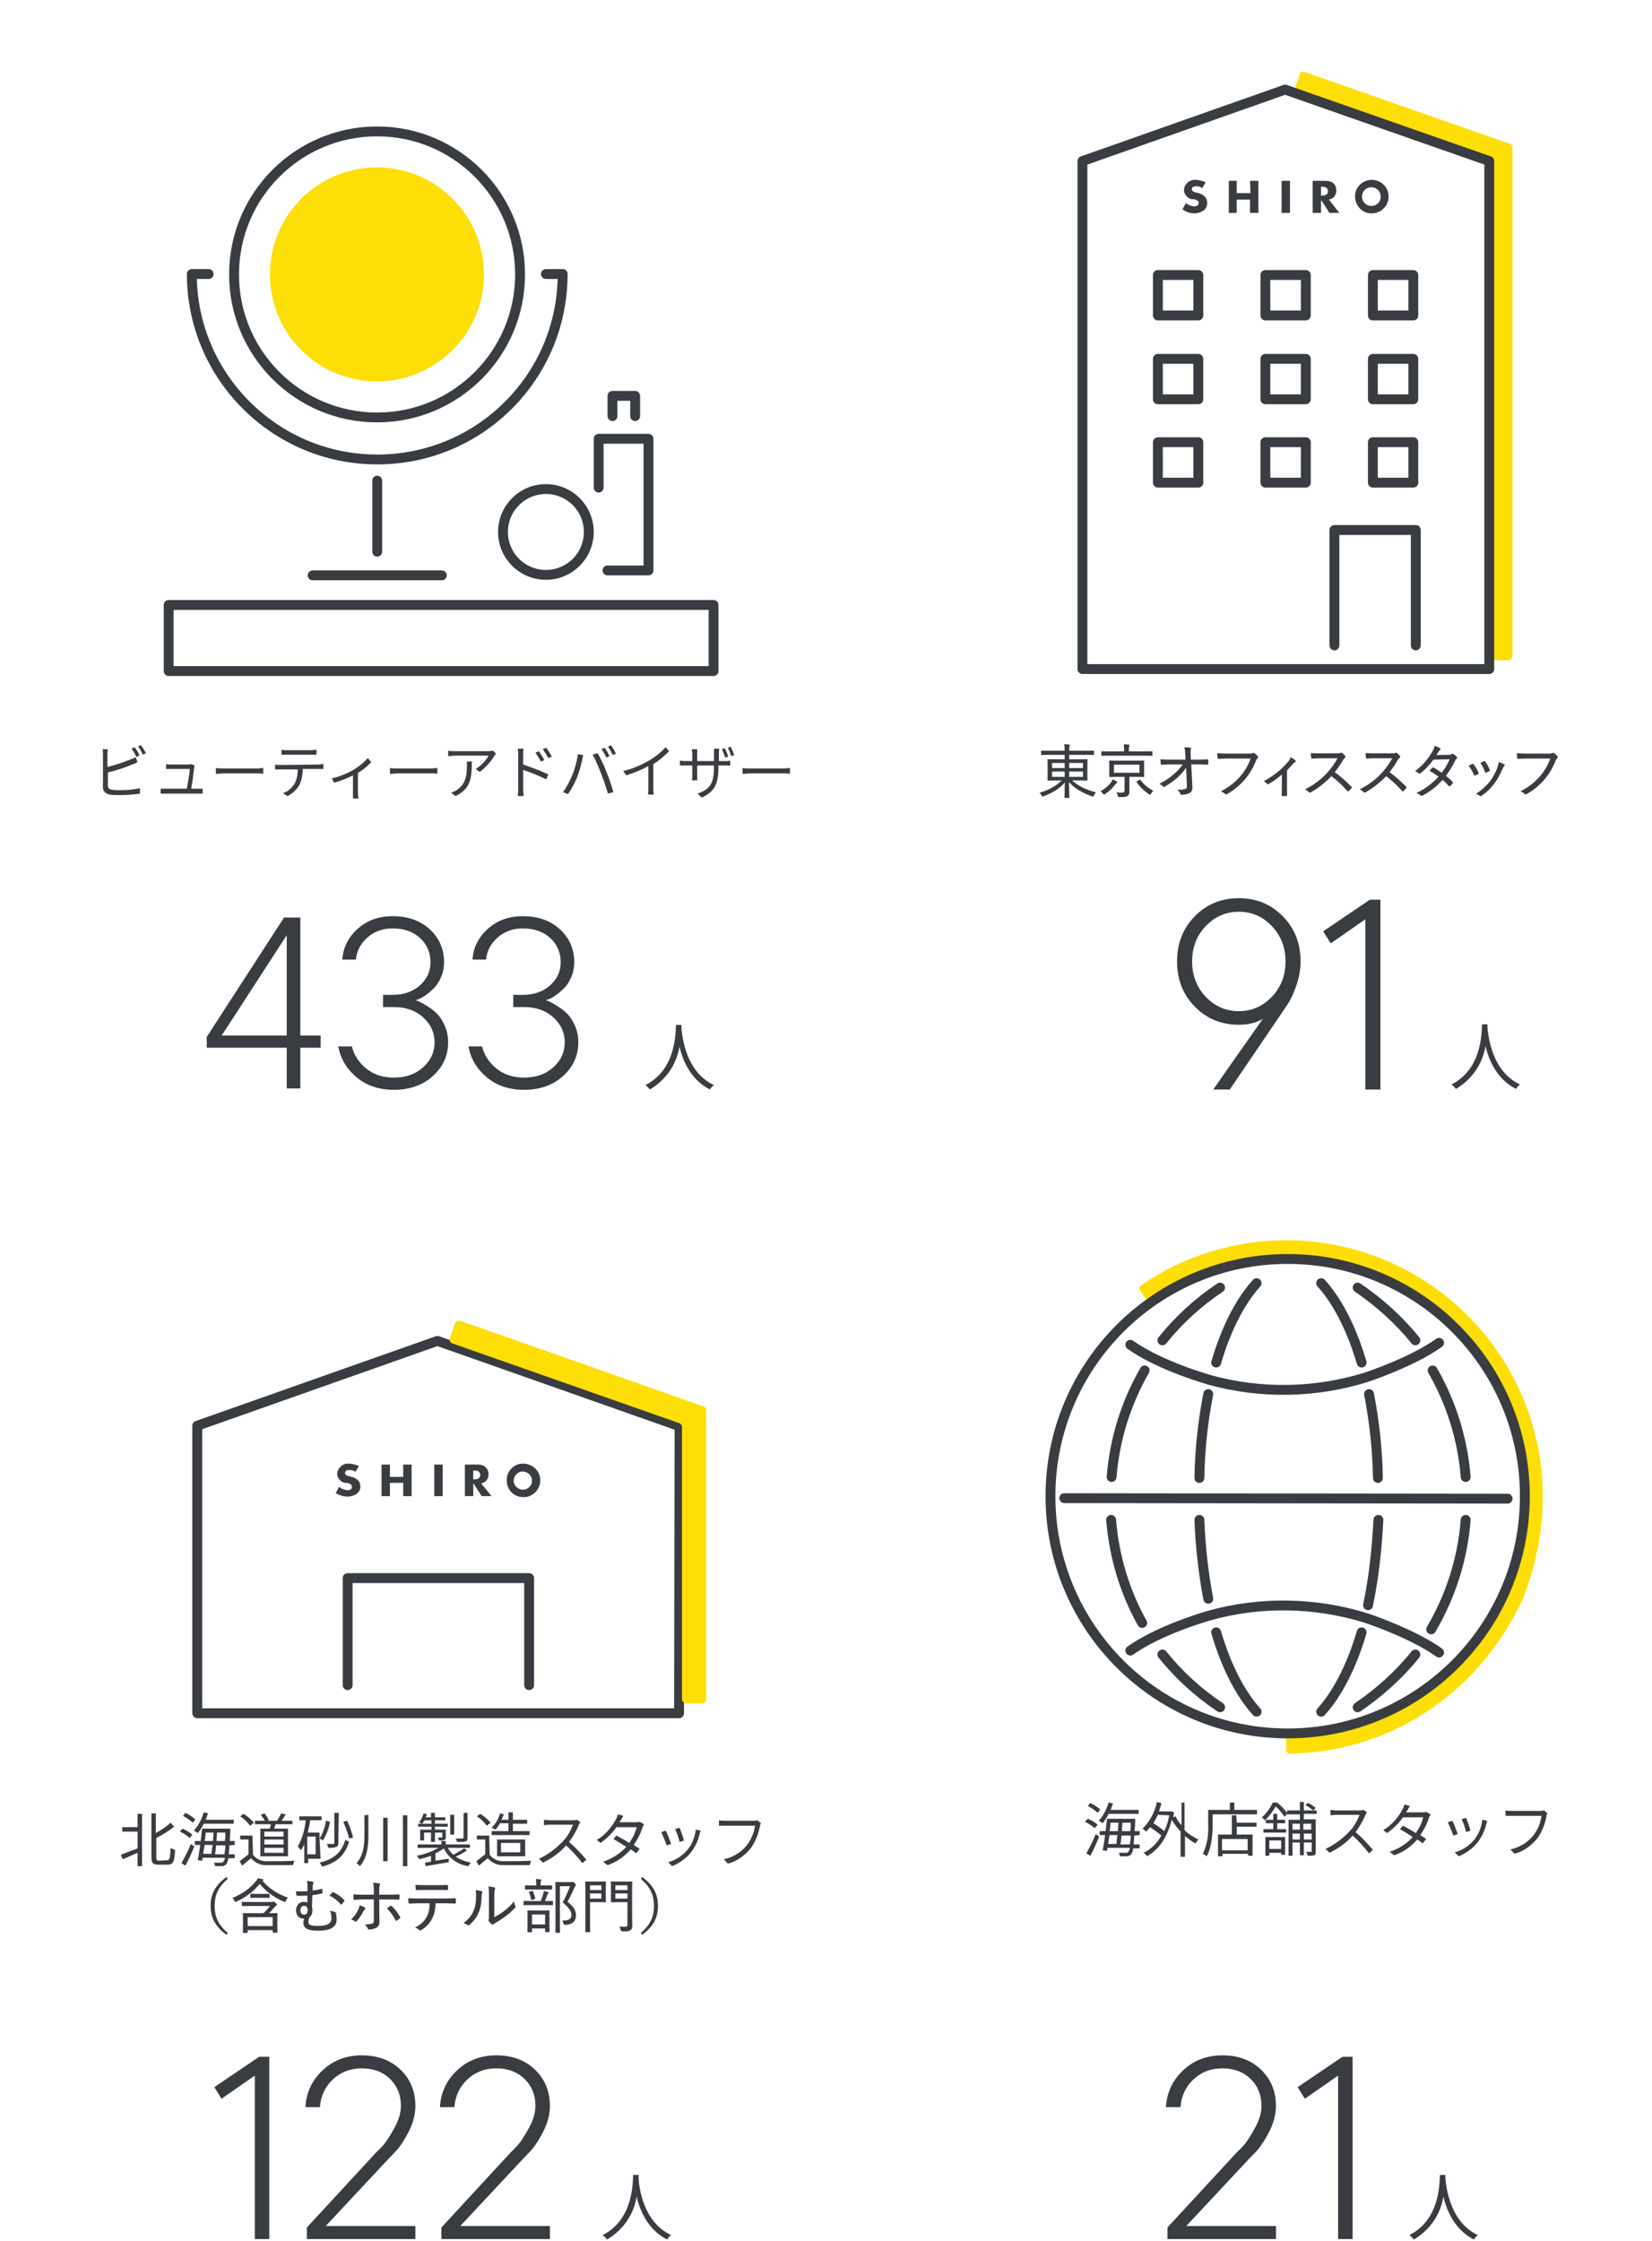 <?xml version="1.0" encoding="UTF-8"?>
<svg id="_レイヤー_1" xmlns="http://www.w3.org/2000/svg" version="1.1" viewBox="0 0 335 454.4">
  <!-- Generator: Adobe Illustrator 29.5.1, SVG Export Plug-In . SVG Version: 2.1.0 Build 141)  -->
  <defs>
    <style>
      .st0, .st1 {
        fill: none;
      }

      .st2 {
        fill: #fede07;
      }

      .st1 {
        stroke: #393c41;
        stroke-linecap: round;
        stroke-linejoin: round;
        stroke-width: 2px;
      }

      .st3 {
        fill: #393c41;
      }
    </style>
  </defs>
  <rect class="st0" y="-32.051" width="335" height="454"/>
  <g>
    <line class="st1" x1="76.5" y1="97.464" x2="76.5" y2="111.864"/>
    <rect class="st1" x="34.2" y="122.664" width="110.5" height="13.4"/>
    <circle class="st1" cx="76.463" cy="55.644" r="29"/>
    <circle class="st2" cx="76.435" cy="55.638" r="21.7"/>
    <path class="st1" d="M42.3,55.564h-3.4c0,20.7,16.8,37.6,37.6,37.6s37.6-16.8,37.6-37.6h-3.4"/>
    <line class="st1" x1="89.6" y1="116.664" x2="63.4" y2="116.664"/>
    <path class="st1" d="M121.4,98.864v-9.9h10.1v26.7h-8.3"/>
    <path class="st1" d="M124.2,84.364v-4.1h4.6v4.1"/>
    <circle class="st1" cx="110.7" cy="107.864" r="8.7"/>
    <g>
      <path class="st3" d="M137.082,207.816c-.1,2-.1,9.1-6.2,12.2.3.2.6.5.9.9,3.2-1.9,5.4-5,6-8.7.7,3,2.4,6.8,6.2,8.7.2-.4.5-.7.8-.9-5.6-2.6-6.4-9.5-6.6-11.5v-.7h-1.1,0Z"/>
      <path class="st3" d="M28.282,153.116c-.3-.6-.6-1.1-1-1.6l-.6.3c.4.5.7,1.1,1,1.7l.6-.4ZM21.882,156.616c1.7-.4,3.3-.9,4.9-1.6.4-.1.8-.3,1.1-.5l-.4-1c-.3.2-.7.4-1.1.5-1.5.6-3,1.1-4.6,1.5v-2.6c0-.3,0-.6.1-1h-1.1c.1.3.1.6.1,1v6.6c0,1,.5,1.4,1.4,1.6.6.1,1.3.1,1.9.1,1.4,0,2.8-.1,4.2-.3v-1.1c-1.3.3-2.7.4-4.1.4-.5,0-1.1,0-1.6-.1-.6-.1-.8-.3-.8-.9v-2.6h0ZM27.982,151.316c.4.5.7,1.1,1,1.7l.6-.3c-.3-.6-.6-1.1-1-1.6l-.6.2h0ZM38.782,159.916c.2-1.1.5-3.5.6-4.3,0-.1,0-.3.1-.4l-.7-.3c-.2.1-.4.1-.6.1h-3.6c-.3,0-.6,0-.9-.1v1h4.8c0,.7-.4,3-.6,4h-5.3v1h8.5v-1h-.9s-1.4,0-1.4,0ZM43.782,156.916c.4,0,1-.1,1.7-.1h6.6c.5,0,1,0,1.3.1v-1.2c-.3,0-.7.1-1.3.1h-6.6c-.7,0-1.3,0-1.7-.1v1.2ZM63.082,153.016h1.1v-1c-.4,0-.7.1-1.1.1h-4.9c-.4,0-.7,0-1.1-.1v1h6ZM56.782,155.116c-.3,0-.7,0-1-.1v1h4.6c0,1-.2,2.1-.7,3-.6.8-1.3,1.5-2.3,1.8l.9.6c1-.5,1.8-1.2,2.4-2.2.5-1,.7-2.1.7-3.3h4.2v-1c-.3,0-.6.1-.9.1l-7.9.1h0ZM74.582,153.716c-.9,1-1.9,1.8-3.1,2.5-1.3.7-2.7,1.3-4.2,1.6l.5.9c1.3-.4,2.6-.9,3.8-1.5v4.7h1.1c0-.3-.1-.7-.1-1v-4.2c1-.6,1.9-1.3,2.7-2.2,0,0-.7-.8-.7-.8ZM79.082,156.916c.4,0,1-.1,1.7-.1h6.6c.5,0,1,0,1.3.1v-1.2c-.3,0-.7.1-1.3.1h-6.6c-.7,0-1.3,0-1.7-.1v1.2ZM94.682,154.416v.9c0,2-.3,3.7-2.1,4.9-.3.2-.7.4-1.1.5l.9.7c3.1-1.5,3.3-3.7,3.3-7h-1ZM99.982,152.216c-.3,0-.6.1-.8.1h-6.9c-.5,0-.9,0-1.4-.1v1.1c.5,0,.9-.1,1.4-.1h6.8c-.6,1.1-1.5,2-2.6,2.7l.8.6c1.2-.9,2.2-2,3-3.3.1-.1.2-.3.3-.4,0,0-.6-.6-.6-.6ZM111.882,153.416c-.3-.6-.7-1.2-1.1-1.8l-.7.3c.4.6.8,1.2,1.1,1.8l.7-.3ZM110.382,154.116c-.3-.6-.7-1.2-1.1-1.8l-.7.3c.4.6.8,1.2,1.1,1.8l.7-.3ZM106.082,153.016c0-.4,0-.9.1-1.2h-1.2c.1.4.1.8.1,1.2v7c0,.5,0,.9-.1,1.4h1.2c0-.5-.1-.9-.1-1.4v-3.9c1.6.5,3.2,1.2,4.7,1.9l.4-1c-1.7-.8-3.4-1.4-5.1-2v-2ZM122.582,151.616l-.6.3c.4.5.7,1.1,1,1.7l.6-.3c-.3-.7-.6-1.2-1-1.7ZM123.882,151.116l-.6.3c.4.5.7,1.1,1,1.7l.6-.3c-.3-.7-.6-1.2-1-1.7ZM115.982,157.316c-.5,1.2-1.1,2.3-1.8,3.3l1,.4c.7-1,1.3-2.1,1.8-3.3s.8-2.5,1.1-3.7c0-.3.1-.6.2-.9l-1.1-.2c-.2,1.5-.6,3-1.2,4.4ZM121.882,156.816c.5,1.3,1,2.7,1.4,4.1l1.1-.3c-.3-1.1-.9-2.9-1.4-4.1-.5-1.3-1.1-2.6-1.8-3.8l-1,.3c.7,1.3,1.2,2.5,1.7,3.8h0ZM134.982,151.516c-.9,1-2,1.9-3.2,2.6-1.7,1-3.5,1.8-5.4,2.2l.6.9c1.6-.5,3.1-1.1,4.5-1.9v4.5c0,.4,0,.9-.1,1.3h1.2c-.1-.4-.1-.9-.1-1.3v-4.9c1.2-.7,2.2-1.6,3.2-2.6l-.7-.8h0ZM147.682,153.416c-.2-.6-.4-1.1-.7-1.7l-.6.2c.3.6.5,1.1.7,1.7l.6-.2ZM145.782,154.316v-1.5c0-.3,0-.7.1-1h-1.1v2.5h-3.4v-2.4h-1.1c0,.3.1.6.1.9v1.5h-1.3c-.4,0-.8,0-1.2-.1v1h2.5v1.9c0,.5,0,1-.1,1.1h1.1v-3h3.4v.5c0,3.4-1.1,4.4-3.3,5.2l.8.8c2.7-1.2,3.4-2.9,3.4-6.1v-.4h2.4v-1c-.4.1-.7.1-1.1.1h-1.2,0ZM147.582,151.616c.3.5.5,1.1.7,1.7l.6-.2c-.2-.6-.4-1.1-.7-1.7l-.6.2ZM150.582,156.916c.4,0,1-.1,1.7-.1h6.6c.5,0,1,0,1.3.1v-1.2c-.3,0-.7.1-1.3.1h-6.6c-.7,0-1.3,0-1.7-.1v1.2Z"/>
    </g>
  </g>
  <g>
    <rect class="st1" x="234.8" y="55.764" width="8.2" height="8.2"/>
    <rect class="st1" x="256.6" y="55.764" width="8.2" height="8.2"/>
    <rect class="st1" x="278.4" y="55.764" width="8.2" height="8.2"/>
    <g>
      <path class="st3" d="M253.584,39.164h-2.8v-2.5h-1.6v6.5h1.6v-2.7h2.7v2.7h1.7v-6.5h-1.7l.1,2.5Z"/>
      <path class="st3" d="M269.484,40.464c.9-.1,1.5-.9,1.5-1.8,0-1.3-.8-2-2.2-2h-2.6v6.5h1.7v-2.5h.1l1.6,2.5h2l-2.1-2.7ZM267.884,37.864h.2c.5,0,1.2.1,1.2.9,0,.2,0,.9-1.2.9h-.2v-1.8Z"/>
      <path class="st3" d="M278.084,36.464c-1.9.1-3.4,1.6-3.3,3.5s1.6,3.4,3.5,3.3,3.3-1.6,3.3-3.4c0-1.9-1.5-3.4-3.5-3.4M278.084,41.764c-1,0-1.9-.8-1.9-1.9,0-1,.8-1.9,1.9-1.9,1,0,1.9.8,1.9,1.9h0c0,1.1-.8,1.9-1.9,1.9h0"/>
      <rect class="st3" x="259.884" y="36.664" width="1.7" height="6.5"/>
      <path class="st3" d="M241.584,40.364c-.8-.2-1.4-.9-1.5-1.7,0-1.2,1-2.2,2.2-2.2h.1c.7,0,1.5.2,2.1.5l-.7,1.2c-.3-.3-.8-.4-1.2-.4s-.9.1-.9.6.6.6.9.7l.5.1c1.3.4,1.6,1.1,1.7,1.8.1.7-.2,1.3-.7,1.7-.6.4-1.2.6-1.9.6-.8,0-1.7-.3-2.4-.8l.7-1.3c.4.4,1,.6,1.6.7.5,0,1-.2,1-.7,0-.6-.7-.7-1.1-.8-.2.1-.3,0-.4,0"/>
    </g>
    <path class="st2" d="M305.9,133.864h-2.7c-.4,0-.7-.3-.7-.7h0V32.764c0-.3-.2-.6-.5-.6l-38.9-13.7c-.4-.1-.5-.5-.4-.9h0l.9-2.6c.1-.4.5-.5.9-.4l41.7,14.6c.3.1.5.4.5.6v103.3c-.1.5-.4.8-.8.8Z"/>
    <path class="st1" d="M302,135.664h-82.5V32.664l41.1-14.5,41.4,14.5v103Z"/>
    <rect class="st1" x="234.8" y="72.764" width="8.2" height="8.2"/>
    <rect class="st1" x="256.6" y="72.764" width="8.2" height="8.2"/>
    <rect class="st1" x="278.4" y="72.764" width="8.2" height="8.2"/>
    <rect class="st1" x="234.8" y="89.664" width="8.2" height="8.2"/>
    <rect class="st1" x="256.6" y="89.664" width="8.2" height="8.2"/>
    <rect class="st1" x="278.4" y="89.664" width="8.2" height="8.2"/>
    <path class="st1" d="M270.6,130.864v-23.4h16.5v23.4"/>
    <path class="st3" d="M300.537,207.697c-.1,2-.1,9.1-6.2,12.2.3.2.6.5.9.9,3.2-1.9,5.4-5,6-8.7.7,3,2.4,6.8,6.2,8.7.2-.4.5-.7.8-.9-5.6-2.6-6.4-9.5-6.6-11.5v-.7h-1.1,0Z"/>
  </g>
  <path class="st1" d="M137.7,347.385H40v-58.3l48.7-17.2,49.1,17.3-.1,58.2h0Z"/>
  <path class="st1" d="M70.5,341.685v-21.7h36.8v21.7"/>
  <g>
    <path class="st3" d="M81.768,299.462h-2.7v-2.5h-1.7v6.4h1.7v-2.7h2.7v2.7h1.7v-6.4h-1.7v2.5Z"/>
    <path class="st3" d="M97.568,300.762c.9-.1,1.5-.9,1.5-1.8,0-1.2-.8-2-2.2-2h-2.6v6.4h1.7v-2.5h.1l1.6,2.5h2l-2.1-2.6ZM95.968,298.162h.2c.5,0,1.2.1,1.2.9,0,.2,0,.9-1.2.9h-.2v-1.8Z"/>
    <path class="st3" d="M106.068,296.762c-1.9,0-3.4,1.6-3.3,3.5,0,1.9,1.6,3.4,3.5,3.3,1.8,0,3.3-1.6,3.3-3.4,0-1.9-1.6-3.4-3.5-3.4h0M106.068,302.062c-1,0-1.9-.8-1.9-1.8s.8-1.9,1.8-1.9,1.9.8,1.9,1.8h0c.1,1-.8,1.9-1.8,1.9h0"/>
    <rect class="st3" x="88.068" y="296.962" width="1.7" height="6.4"/>
    <path class="st3" d="M69.868,300.662c-.8-.2-1.4-.9-1.5-1.7,0-1.2,1-2.2,2.2-2.2h.1c.7,0,1.4.2,2.1.5l-.7,1.2c-.3-.3-.7-.4-1.2-.4-.4,0-.9.1-.9.6s.6.6.9.7l.5.1c1.3.4,1.6,1.1,1.7,1.7.1.7-.2,1.3-.7,1.7-.6.4-1.2.6-1.9.6-.8,0-1.7-.3-2.4-.7l.7-1.3c.4.4,1,.6,1.6.7.5,0,1-.1,1-.7s-.7-.7-1.1-.8h-.4"/>
  </g>
  <path class="st3" d="M27.9,370.485h-3.1v.9h3.1v3.4c-1.3.5-2.6,1-3.4,1.3l.4.9c.9-.4,1.9-.8,3-1.3v2.7h.9v-10.6h-.9v2.7ZM32.3,377.285c-.5,0-.6-.1-.6-.7v-3.9c1.3-.7,2.5-1.4,3.6-2.3l-.7-.8c-.9.8-1.9,1.5-3,2.1v-4h-.9v8.8c0,1.3.3,1.6,1.4,1.6h1.9c1.2,0,1.4-.8,1.5-3-.3-.1-.6-.2-.9-.4-.1,2-.2,2.5-.7,2.5l-1.6.1h0ZM47.4,369.785v-.8h-5.7c.2-.4.3-.9.5-1.3l-.9-.2c-.4,1.4-1,2.6-2,3.7.3.1.5.3.8.5.5-.6.9-1.2,1.2-1.9h6.1ZM39.6,368.885c-.6-.5-1.3-1-2-1.3l-.5.6c.7.4,1.4.8,2,1.4l.5-.7ZM39,371.985c-.6-.5-1.3-.9-2-1.2l-.5.6c.7.3,1.4.8,2,1.3l.5-.7h0ZM37.6,378.285c.6-1.1,1.3-2.6,1.8-3.9l-.7-.5c-.5,1.3-1.2,2.6-1.9,3.9,0,0,.8.5.8.5ZM43.6,375.985c.1-.5.2-1.2.2-1.8h1.9c0,.7-.1,1.3-.2,1.8h-1.9ZM43.1,374.085c-.1.7-.2,1.3-.2,1.8h-1.7c.1-.6.2-1.2.3-1.8h1.6ZM43.3,371.585c0,.5-.1,1.1-.1,1.7h-1.7c.1-.6.2-1.1.2-1.7h1.6ZM43.9,373.285c0-.6.1-1.2.1-1.7h1.7c0,.6,0,1.2-.1,1.7h-1.7ZM47.6,374.085v-.8h-1c0-.6.1-1.3.1-2.1v-.4h-5.7c-.1.7-.2,1.6-.3,2.5h-1.2v.8h1.1c-.2,1.2-.3,2.3-.5,3.1l.9.1.1-.6h4.5c0,.3-.1.5-.3.8-.1.1-.2.2-.5.2h-1.4c.1.2.2.5.2.7h1.5c.3,0,.6-.2.8-.4.2-.4.4-.8.4-1.2h1.3v-.8h-1.2c0-.5.1-1.1.1-1.8l1.1-.1h0ZM57.5,372.385h-3.9v-1h3.9v1ZM57.5,373.985h-3.9v-1h3.9v1ZM57.5,375.685h-3.9v-1h3.9v1ZM52.8,370.685v5.7h5.6v-5.6h-2.8c.1-.3.2-.6.3-.9h3.4v-.7h-2.2c.3-.4.6-.9.8-1.3l-.9-.2c-.2.5-.5,1-.8,1.5h-2l.3-.1c-.2-.5-.5-1-.9-1.4l-.7.3c.3.4.6.8.8,1.2h-2v.7h3.2c0,.3-.1.6-.2.9h-1.9s0-.1,0-.1ZM51.5,369.585c-.6-.7-1.3-1.3-2.1-1.8l-.7.5c.8.5,1.5,1.2,2,1.9l.8-.6ZM51.2,372.185h-2.5v.8h1.7v3c-.6.5-1.2.9-1.8,1.4l.5.9c.6-.5,1.2-1,1.8-1.5.9,1,2.1,1.5,3.4,1.4h5.1c.1-.3.2-.6.3-.9-1.4.1-4.1.1-5.4.1-1.2.1-2.3-.4-3-1.3l-.1-3.9ZM71.6,372.585c-.3-1.2-.7-2.3-1.2-3.4l-.8.2c.5,1.1.9,2.2,1.2,3.4l.8-.2ZM68.7,367.585h-.9v6.1c0,.133-.067.2-.2.2h-1.3c.1.3.2.5.3.8.5,0,1.1,0,1.6-.2.3-.1.4-.4.4-.8l.1-6.1ZM64,375.985h-1.7v-3.6h1.7v3.6ZM64.8,372.785c.3.1.5.3.7.4.7-1.2,1.2-2.4,1.4-3.8l-.8-.2c-.2,1.3-.6,2.5-1.3,3.6v-1.2h-2.4c.2-.8.4-1.6.5-2.5h2.3v-.8h-4.5v.8h1.3c-.2,1.9-.7,3.7-1.6,5.3.2.2.4.5.6.8.3-.4.5-.8.7-1.2v3.8h.8v-.9h2.5l-.2-4.1h0ZM70,373.085c-.7,2.5-2.3,3.9-5.2,4.6.2.2.4.5.5.8,3.1-.8,4.7-2.4,5.5-5.1l-.8-.3ZM73.9,368.085v4c0,2.1-.2,4.1-1.6,5.7.3.2.5.4.7.6,1.5-1.8,1.7-4.1,1.7-6.3v-4.1l-.8.1h0ZM77.7,368.585v8.8h.9v-8.8h-.9ZM81.7,368.085v10.3h.9v-10.3h-.9ZM94.8,367.585h-.8v5c0,.1-.1.2-.2.2h-1.4c.1.2.2.5.3.7.6,0,1.2,0,1.7-.1.3-.1.4-.3.4-.8v-5h0ZM92.1,367.985h-.8v4h.8v-4ZM87.3,370.985h-2.1v2.2h.8v-1.6h1.4v1.9h.8v-1.9h1.5v.9c0,.067-.033.1-.1.1h-.8c.1.2.2.4.2.6.4,0,.8,0,1.1-.1.3-.1.3-.3.3-.6v-1.5h-2.2v-.6h2.6v-.6h-2.6v-.7h2.1v-.6h-2.1v-.9h-.8v.9h-1.1c.1-.2.2-.4.3-.6l-.7-.2c-.2.7-.5,1.3-.9,1.8.2.1.4.2.6.3.2-.2.3-.5.5-.7h1.4v.7h-2.7v.6h2.7v.6h-.2ZM94.1,374.785c-.7.5-1.4.9-2.2,1.3-.4-.4-.8-.9-1.1-1.4h4.5v-.7h-4.9v-.7h-.9v.7h-4.8v.7h4.2c-1.4.8-2.8,1.3-4.4,1.6.2.2.4.4.5.7.8-.2,1.6-.4,2.4-.7v1.2c-.5.1-.9.1-1.2.2l.1.7,4.7-.8v-.7c-.9.1-1.9.3-2.7.4v-1.5c.6-.3,1.2-.6,1.7-1,1,2,2.8,3.3,5,3.6.1-.3.3-.5.5-.7-1.1-.2-2.1-.6-3.1-1.2.8-.4,1.6-.8,2.3-1.3l-.6-.4h0ZM103.1,369.785v1.5h-3.4v.8h7.7v-.8h-3.4v-1.5h2.9v-.8h-2.9v-1.5h-.9v1.5h-1.4c.2-.4.3-.8.5-1.1l-.8-.2c-.3,1.1-.9,2.1-1.7,2.9.3.1.5.3.8.4.3-.4.6-.8.9-1.3h1.7s0,.1,0,.1ZM101.6,373.685h3.9v1.9h-3.9v-1.9ZM106.5,376.385v-3.4h-5.7v3.4h5.7ZM99.5,369.585c-.6-.7-1.3-1.3-2.1-1.8l-.7.5c.8.5,1.5,1.2,2,1.9,0,0,.8-.6.8-.6ZM99.2,372.185h-2.5v.8h1.7v3c-.6.5-1.2.9-1.8,1.4l.5.9c.6-.5,1.2-1,1.8-1.5.9,1,2.1,1.5,3.4,1.4h5.1c.1-.3.2-.6.3-.9-1.4.1-4.1.1-5.4.1-1.2.1-2.3-.4-3-1.3l-.1-3.9h0ZM117,368.985c-.3.1-.6.1-.9.1h-4.6c-.4,0-1-.1-1.2-.1v1.1c.1,0,.8-.1,1.2-.1h4.7c-.5,1.2-1.1,2.4-2,3.3-1.4,1.5-3.1,2.8-4.9,3.6l.8.8c1.8-.9,3.4-2,4.7-3.5,1.2,1.1,2.3,2.3,3.3,3.6l.8-.7c-1.1-1.3-2.2-2.5-3.5-3.6.8-1.1,1.5-2.3,2-3.5.1-.2.2-.4.3-.5l-.7-.5h0ZM129.7,369.385c-.3.1-.5.1-.8.1h-3.3c.1-.2.2-.3.3-.4.1-.2.3-.6.5-.9l-1.1-.3c-.1.3-.2.7-.4,1-.9,1.7-2.2,3.2-3.9,4.2l.8.6c1.2-.9,2.3-1.9,3.2-3.2h4.1c-.3,1.2-.8,2.2-1.5,3.2-.9-.6-1.9-1.1-2.6-1.5l-.6.7c.7.4,1.7,1,2.6,1.6-1.3,1.4-2.9,2.4-4.7,3l.9.7c1.8-.6,3.4-1.7,4.7-3.2.5.3.9.6,1.1.8l.7-.9c-.3-.2-.7-.5-1.2-.8.8-1.1,1.4-2.3,1.8-3.6l.3-.6-.9-.5h0ZM137.8,370.585l-.9.3c.4.8.7,1.7.9,2.6l.9-.3c-.1-.5-.7-2.1-.9-2.6ZM141.1,370.985c-.2,1.5-.7,2.9-1.7,4.1s-2.4,2.1-3.9,2.5l.8.8c1.5-.6,2.9-1.6,3.9-2.9.8-1.1,1.4-2.3,1.7-3.7,0-.2.1-.3.2-.6l-1-.2h0ZM135,371.185l-.9.3c.4.9.8,1.8,1.1,2.7l.9-.3c-.2-.6-.8-2.2-1.1-2.7ZM153.6,369.085c-.2,0-.4.1-.6.1h-6c-.4,0-.9,0-1.2-.1v1.1h7.3c-.2,1.4-.7,2.7-1.6,3.9-1.2,1.5-2.8,2.5-4.7,2.9l.8.9c1.9-.5,3.5-1.7,4.7-3.2.9-1.3,1.5-2.8,1.8-4.4,0-.2.1-.4.2-.6l-.7-.6h0Z"/>
  <path class="st2" d="M142.4,345.385h-3.3c-.4,0-.8-.4-.8-.8h0v-55.2c0-.3-.2-.7-.5-.8l-46.1-16.2c-.4-.1-.6-.6-.5-1h0l1.1-3.1c.1-.4.6-.6,1-.5h0l49.4,17.4c.3.1.5.4.5.8v58.7c0,.3-.3.7-.8.7h0Z"/>
  <path class="st3" d="M230.9,367.785v-.8h-5.7c.2-.4.3-.9.5-1.3l-.9-.2c-.4,1.4-1,2.6-2,3.7.3.1.5.3.8.5.5-.6.9-1.2,1.2-1.9h6.1,0ZM223.1,366.885c-.6-.5-1.3-1-2-1.3l-.5.6c.7.4,1.4.8,2,1.4l.5-.7ZM222.6,369.985c-.6-.5-1.3-.9-2-1.2l-.6.6c.7.3,1.4.8,2,1.3l.6-.7h0ZM221.1,376.285c.6-1.1,1.3-2.6,1.8-3.9l-.7-.5c-.5,1.3-1.2,2.6-1.9,3.9l.8.5h0ZM227.2,373.985c.1-.5.2-1.2.2-1.8h1.9c0,.7-.1,1.3-.2,1.8h-1.9ZM226.6,372.085c-.1.7-.2,1.3-.2,1.8h-1.7c.1-.6.2-1.2.3-1.8h1.6,0ZM226.8,369.585c0,.5-.1,1.1-.1,1.7h-1.7c.1-.6.2-1.1.2-1.7h1.6ZM227.5,371.285c0-.6.1-1.2.1-1.7h1.7c0,.6,0,1.2-.1,1.7h-1.7ZM231.1,372.085v-.8h-1c0-.6.1-1.3.1-2.1v-.4h-5.7c-.1.7-.2,1.6-.3,2.5h-1.2v.8h1.1c-.2,1.2-.3,2.3-.5,3.1l.9.1.1-.6h4.5c0,.3-.1.5-.3.8-.1.1-.2.2-.5.2h-1.4c.1.2.2.5.2.7h1.5c.3,0,.6-.2.8-.4.2-.4.4-.8.4-1.2h1.3v-.8h-1.2c0-.5.1-1.1.1-1.8l1.1-.1h0ZM237.1,368.085c-.2,1.1-.5,2.2-1,3.2-.7-.6-1.4-1.1-2.2-1.6.3-.5.6-1.1.9-1.7l2.3.1ZM240.5,365.485h-.9v4.6c-.5-.5-.9-1.1-1.2-1.8l-.5.2c.1-.3.1-.7.2-1l-.6-.2h-2.5c.2-.5.4-1.1.5-1.7l-.9-.2c-.4,2-1.4,3.9-2.9,5.4.3.2.5.4.7.6.3-.3.6-.6.8-.9.8.5,1.6,1.1,2.3,1.7-.8,1.5-2,2.7-3.6,3.5.3.2.5.4.7.7,2.3-1.3,4.1-3.7,5-7.4.5.8,1.1,1.6,1.8,2.4v5.1h.9v-4.2c.7.6,1.4,1.1,2.1,1.5.2-.3.4-.5.6-.8-1-.5-2-1.1-2.8-1.9v-5.6h.3,0ZM253,375.185h-5.2v-2.3h5.2v2.3ZM250.7,368.085h-.9v3.9h-2.8v4.4h.9v-.5h5.2v.4h.9v-4.3h-3.2v-1.6h4v-.8h-4l-.1-1.5h0ZM250.3,366.985v-1.5h-.9v1.5h-4.4v3.1c.1,2-.2,4-1.1,5.8.3.1.5.3.8.5,1-1.8,1.2-4.5,1.2-6.3v-2.2h9v-.9h-4.6ZM266.8,366.585c-.5-.4-1-.8-1.6-1l-.5.4c.6.3,1.1.7,1.6,1.1l.5-.5ZM259.8,373.185v1.7h-2.4v-1.7h2.4ZM256.6,376.285h.8v-.6h2.4v.4h.8v-3.6h-4v3.8h0ZM259,369.685h1.6v-.7h-1.6v-1.2h-.8v1.2h-1.5v.7h1.5v1.2h-2v.7h4.6v-.7h-1.8v-1.2h0ZM258.1,365.485c-.5,1.1-1.3,2.2-2.2,3,.2.2.4.4.6.6.9-.8,1.6-1.8,2.2-2.8.7.6,1.2,1.3,1.8,2.1l.6-.7c-.6-.8-1.3-1.5-2.1-2.2h-.9ZM265.9,369.785v1.2h-1.6v-1.2h1.6ZM264.4,372.985v-1.2h1.6v1.2h-1.6ZM262.1,372.985v-1.2h1.5v1.2h-1.5ZM263.6,369.785v1.2h-1.5v-1.2h1.5ZM267,367.885v-.8h-2.6v-1.7h-.8v1.7h-2.6v.8h2.6v1.1h-2.3v7.3h.8v-2.7h1.5v2.6h.8v-2.6h1.6v1.7c0,.1,0,.2-.2.2h-.9c.1.2.2.5.3.8.4,0,.9,0,1.3-.1.3-.1.3-.4.3-.8v-6.5h-2.4v-1.1h2.6v.1h0ZM276.5,366.985c-.3.1-.6.1-.9.1h-4.6c-.4,0-1-.1-1.2-.1v1.1c.1,0,.8-.1,1.2-.1h4.7c-.5,1.2-1.1,2.4-2,3.3-1.4,1.5-3.1,2.8-4.9,3.6l.8.8c1.8-.9,3.4-2,4.7-3.5,1.2,1.1,2.3,2.3,3.3,3.6l.8-.7c-1.1-1.3-2.2-2.5-3.5-3.6.8-1.1,1.5-2.3,2-3.5.1-.2.2-.4.3-.5l-.7-.5h0ZM289.2,367.385c-.3.1-.5.1-.8.1h-3.3c.1-.2.2-.3.3-.4.1-.2.3-.6.5-.9l-1.1-.3c-.1.3-.2.7-.4,1-.9,1.7-2.2,3.2-3.9,4.2l.8.6c1.2-.9,2.3-1.9,3.2-3.2h4.1c-.3,1.2-.8,2.2-1.5,3.2-.9-.6-1.9-1.1-2.6-1.5l-.6.7c.7.4,1.7,1,2.6,1.6-1.3,1.4-2.9,2.4-4.7,3l.9.7c1.8-.6,3.4-1.7,4.7-3.2.5.3.9.6,1.1.8l.7-.9c-.3-.2-.7-.5-1.2-.8.8-1.1,1.4-2.3,1.8-3.6.1-.2.2-.4.3-.6l-.9-.5h0ZM297.3,368.585l-.9.3c.4.8.7,1.7.9,2.6l.9-.3c-.1-.5-.7-2.1-.9-2.6ZM300.6,368.985c-.2,1.5-.7,2.9-1.7,4.1s-2.4,2.1-3.9,2.5l.8.8c1.5-.6,2.9-1.6,3.9-2.9.8-1.1,1.4-2.3,1.7-3.7,0-.2.1-.3.2-.6l-1-.2h0ZM294.5,369.185l-.9.3c.4.9.8,1.8,1.1,2.7l.9-.3c-.2-.6-.8-2.2-1.1-2.7ZM313.1,367.085c-.2,0-.4.1-.6.1h-6c-.4,0-.9,0-1.2-.1v1.1h7.3c-.2,1.4-.7,2.7-1.6,3.9-1.2,1.5-2.8,2.5-4.7,2.9l.8.9c1.9-.5,3.5-1.7,4.7-3.2.9-1.3,1.5-2.8,1.8-4.4,0-.2.1-.4.2-.6l-.7-.6h0Z"/>
  <g>
    <path class="st2" d="M232.817,264.076c.2.3.6.4.9.2h0c8-5.6,17.5-8.5,27.2-8.5h0c26.4,0,47.7,21.4,47.7,47.8,0,26.1-21,47.3-47.1,47.7l-.7.7v2.9c0,.4.3.7.7.7h0c20-.3,38.3-11.8,47.4-31.6v-.1c14.4-37.1-12.8-72.4-48.1-72.4h0c-10.5,0-20.9,3.2-29.5,9.2-.3.2-.4.6-.2.9l1.7,2.5h0Z"/>
    <circle class="st1" cx="261.117" cy="303.376" r="48.1"/>
    <path class="st1" d="M245.017,282.676c-1.1,5.6-1.7,11.3-1.8,17"/>
    <path class="st1" d="M232.117,277.876c-3.8,6.6-6.1,14-6.7,21.6"/>
    <path class="st1" d="M246.617,330.976c1,3.4,3.5,10.9,8.2,16.1"/>
    <path class="st1" d="M235.717,335.476c3.3,4.1,7.2,7.7,11.7,10.7"/>
    <path class="st1" d="M276.117,330.976c-1,3.4-3.5,10.9-8.2,16.1"/>
    <path class="st1" d="M287.017,335.476c-3.3,4.1-7.3,7.7-11.7,10.7"/>
    <path class="st1" d="M246.617,276.276c1-3.4,3.5-10.9,8.2-16.1"/>
    <path class="st1" d="M235.717,271.776c3.3-4.1,7.2-7.7,11.7-10.7"/>
    <path class="st1" d="M276.117,276.276c-1-3.4-3.5-10.9-8.2-16.1"/>
    <path class="st1" d="M287.017,271.776c-3.3-4.1-7.3-7.7-11.7-10.7"/>
    <path class="st1" d="M245.017,324.176c-1-5.3-1.6-10.7-1.8-16"/>
    <path class="st1" d="M231.617,329.076c-3.6-6.4-5.7-13.6-6.3-20.9"/>
    <path class="st1" d="M277.617,282.676c1.1,5.6,1.7,11.3,1.8,17"/>
    <path class="st1" d="M290.517,277.876c3.8,6.6,6.1,14,6.7,21.6"/>
    <path class="st1" d="M277.417,325.476c1.2-5.7,1.8-11.5,2.1-17.3"/>
    <path class="st1" d="M290.217,330.376c4-6.8,6.4-14.4,7-22.2"/>
    <path class="st1" d="M229.217,334.676c2.1-1.5,7-4.4,16-7.1,10.4-2.9,21.5-2.7,31.8.5,0,0,9.4,3.1,14.8,7"/>
    <path class="st1" d="M229.217,272.676c2.1,1.5,7,4.4,16,7.1,10.4,2.9,21.5,2.7,31.8-.5,0,0,9.4-3.1,14.8-7"/>
    <line class="st1" x1="215.817" y1="303.776" x2="305.717" y2="303.876"/>
  </g>
  <g>
    <path class="st3" d="M212.742,153.056c-1.08,0-1.439.024-1.512.024-.096,0-.107-.012-.107-.108v-.659c0-.097.012-.108.107-.108.072,0,.432.023,1.512.023h3.156c0-.647-.012-.899-.096-1.331.359.012.672.035.983.071.108.013.168.072.168.108,0,.096-.035.168-.071.252-.048.144-.072.36-.072.899h3.408c1.08,0,1.439-.023,1.512-.023.096,0,.108.012.108.108v.659c0,.097-.013.108-.108.108-.072,0-.432-.024-1.512-.024h-3.408v.912h1.908c1.2,0,1.62-.023,1.691-.023.108,0,.12.012.12.12,0,.071-.023.359-.023,1.128v1.836c0,.768.023,1.067.023,1.128,0,.096-.012.107-.12.107-.071,0-.491-.023-1.691-.023h-1.309c1.261,1.164,2.965,1.932,4.836,2.424-.168.192-.287.36-.396.6-.084.192-.132.252-.216.252-.048,0-.108-.012-.204-.048-1.62-.576-3.384-1.452-4.656-2.88,0,1.656.084,2.928.084,3.096,0,.108-.012.108-.107.108h-.78c-.108,0-.12,0-.12-.108,0-.168.072-1.403.084-3.023-1.08,1.271-2.604,2.147-4.308,2.796-.097.036-.168.06-.217.06-.084,0-.119-.06-.203-.239-.12-.24-.24-.385-.396-.54,1.788-.517,3.324-1.32,4.488-2.496h-1.08c-1.188,0-1.62.023-1.681.023-.107,0-.119-.012-.119-.107,0-.072.023-.36.023-1.128v-1.836c0-.769-.023-1.057-.023-1.128,0-.108.012-.12.119-.12.061,0,.492.023,1.681.023h1.68v-.912h-3.156ZM215.898,155.732v-1.032h-2.556v1.032h2.556ZM215.898,157.52v-1.079h-2.556v1.079h2.556ZM216.811,154.7v1.032h2.796v-1.032h-2.796ZM219.606,156.44h-2.796v1.079h2.796v-1.079Z"/>
    <path class="st3" d="M225.271,158.708c.132-.192.288-.48.336-.696.276.12.601.288.816.42.084.061.132.108.132.181,0,.084-.048.132-.132.18-.097.048-.181.132-.324.324-.468.647-1.104,1.284-1.992,1.872-.12.071-.18.12-.24.12-.071,0-.12-.061-.216-.192-.132-.192-.312-.372-.479-.468.924-.54,1.596-1.116,2.1-1.74h0ZM225.03,153.224c-1.128,0-1.5.024-1.571.024-.108,0-.12-.012-.12-.108v-.695c0-.097.012-.108.12-.108.071,0,.443.024,1.571.024h2.916v-.276c0-.564-.012-.876-.084-1.164.36,0,.721.024,1.032.061.084.012.156.048.156.107,0,.072-.048.156-.084.24-.036.107-.048.276-.048.768v.265h3.107c1.116,0,1.488-.024,1.561-.024.096,0,.107.012.107.108v.695c0,.097-.012.108-.107.108-.072,0-.444-.024-1.561-.024h-6.996.001ZM230.263,154.232c1.176,0,1.584-.024,1.656-.024.096,0,.107.012.107.12,0,.06-.023.288-.023.948v1.199c0,.648.023.876.023.948,0,.108-.012.12-.107.12-.072,0-.48-.024-1.656-.024h-1.248v1.404c0,.54.023,1.057.023,1.488,0,.468-.084.72-.336.936-.264.217-.575.276-1.655.276-.288,0-.301.012-.372-.3-.061-.265-.145-.468-.3-.672.432.048.708.071,1.044.071.479,0,.624-.155.624-.504v-2.7h-1.356c-1.164,0-1.584.024-1.644.024-.108,0-.12-.012-.12-.12,0-.072.023-.3.023-.948v-1.199c0-.66-.023-.889-.023-.948,0-.108.012-.12.12-.12.06,0,.479.024,1.644.024h3.576ZM231.066,155.06h-5.184v1.633h5.184v-1.633ZM231.043,158.132c.06-.036.096-.06.132-.06s.048.023.084.071c.672.9,1.5,1.633,2.628,2.208-.192.156-.324.312-.468.564-.097.168-.133.228-.204.228-.048,0-.108-.035-.216-.107-1.009-.672-1.824-1.464-2.509-2.437-.06-.096-.036-.119.084-.191l.469-.276Z"/>
    <path class="st3" d="M240.534,155.66c-.492.756-1.235,1.536-1.8,2.04-.744.647-1.68,1.319-2.484,1.775-.191.12-.3.12-.407-.012-.181-.204-.492-.42-.756-.528,1.188-.6,2.1-1.224,2.939-1.955.732-.648,1.332-1.248,1.824-1.98h-2.364c-.624,0-1.308.024-1.944.072-.096.012-.144-.061-.155-.181-.036-.18-.061-.588-.072-.924.732.061,1.44.061,2.148.061h2.951l-.06-1.116c-.036-.6-.072-.996-.18-1.393.491,0,.96.049,1.248.108.155.036.144.156.084.288-.049.132-.097.432-.061,1.08l.036,1.032h1.14c.805,0,1.393-.013,2.232-.048.12,0,.168.035.168.119v.792c0,.097-.048.156-.156.156-.84-.036-1.487-.06-2.22-.06h-1.08l.229,4.536c.035.695-.169,1.067-.553,1.271-.42.216-1.08.36-1.571.36-.181,0-.253-.036-.288-.168-.145-.336-.312-.601-.648-.853.756,0,1.2-.036,1.584-.144.288-.072.384-.192.36-.769l-.12-2.712-.024-.852v.005h0Z"/>
    <path class="st3" d="M249.126,153.8c-.743,0-1.416.036-2.004.072-.144.012-.191-.06-.216-.216-.023-.204-.084-.672-.084-.937.66.061,1.32.084,2.304.084h4.261c.359,0,.479-.023.624-.107.12-.072.239-.061.359.012.252.168.504.396.685.612.12.155.084.3-.061.432-.107.096-.18.216-.275.432-.576,1.477-1.368,2.82-2.341,3.925-.995,1.128-2.124,2.1-3.491,2.867-.192.108-.36.133-.504-.023-.192-.204-.48-.384-.816-.504,1.752-.912,2.844-1.788,3.9-2.988.911-1.032,1.632-2.232,2.136-3.66h-4.477,0Z"/>
    <path class="st3" d="M260.982,159.44c0,.552.013,1.235.024,1.8.012.12-.036.168-.156.18-.228.012-.552.012-.792,0-.107-.012-.156-.06-.156-.18.024-.612.036-1.188.036-1.765v-2.436c-.804.744-1.872,1.488-2.712,1.944-.107.06-.228.023-.3-.061-.168-.18-.408-.42-.672-.516,1.979-1.068,3.563-2.316,4.908-3.9.239-.275.432-.552.575-.96.336.18.757.456.925.624.168.145.144.252-.036.348-.132.072-.36.276-.528.48-.336.384-.72.816-1.116,1.188v3.254h0Z"/>
    <path class="st3" d="M271.159,152.744c.408,0,.576-.012.744-.108.084-.048.18-.023.276.048.216.168.443.396.624.637.084.12.06.204-.072.323-.132.108-.265.276-.396.48-.504.876-1.056,1.668-1.668,2.436,1.2.876,2.292,1.837,3.384,2.965.108.107.12.155.013.3-.181.204-.384.408-.588.588-.097.096-.168.084-.265-.024-.996-1.164-2.088-2.147-3.216-3.012-1.368,1.416-2.784,2.496-4.188,3.276-.156.084-.265.12-.372-.013-.204-.239-.492-.432-.805-.588,1.836-.924,3.133-1.92,4.332-3.18.816-.853,1.561-1.836,2.269-3.12h-3.372c-.66,0-1.225.036-1.8.072-.108,0-.133-.048-.156-.168-.048-.192-.084-.648-.084-.96.612.048,1.176.048,1.932.048h3.408Z"/>
    <path class="st3" d="M282.259,152.744c.408,0,.576-.012.744-.108.084-.048.18-.023.276.048.216.168.443.396.624.637.084.12.06.204-.072.323-.132.108-.265.276-.396.48-.504.876-1.056,1.668-1.668,2.436,1.2.876,2.292,1.837,3.384,2.965.108.107.12.155.013.3-.181.204-.384.408-.588.588-.097.096-.168.084-.265-.024-.996-1.164-2.088-2.147-3.216-3.012-1.368,1.416-2.784,2.496-4.188,3.276-.156.084-.265.12-.372-.013-.204-.239-.492-.432-.805-.588,1.836-.924,3.133-1.92,4.332-3.18.816-.853,1.561-1.836,2.269-3.12h-3.372c-.66,0-1.225.036-1.8.072-.108,0-.133-.048-.156-.168-.048-.192-.084-.648-.084-.96.612.048,1.176.048,1.932.048h3.408Z"/>
    <path class="st3" d="M293.755,153.044c.384-.012.528-.06.648-.156.132-.096.228-.096.359,0,.204.12.48.385.66.588.108.133.096.252-.048.372-.108.097-.204.192-.312.396-.517,1.08-1.152,2.147-1.849,3.06.48.396.96.816,1.38,1.284.061.072.048.168-.012.252-.12.18-.384.433-.54.564-.108.071-.156.071-.228-.013-.36-.42-.841-.888-1.272-1.26-1.224,1.368-2.52,2.353-4.032,3.168-.155.097-.264.132-.408,0-.275-.228-.563-.384-.888-.492,1.849-.924,3.204-1.907,4.477-3.323-.48-.396-1.093-.805-1.801-1.188.181-.216.36-.444.576-.636.061-.061.12-.084.229-.036.491.252,1.092.648,1.668,1.056.636-.804,1.2-1.775,1.607-2.724l-3.288.072c-.899,1.176-1.596,1.943-2.604,2.748-.12.096-.24.12-.36.023-.216-.168-.468-.312-.768-.42,1.668-1.296,2.651-2.52,3.42-3.84.324-.552.444-.864.552-1.308.336.096.792.287,1.092.491.168.097.12.276-.023.372-.12.097-.229.229-.3.336-.12.204-.217.36-.408.66l2.472-.048v.002h0Z"/>
    <path class="st3" d="M298.555,154.892c.12-.048.181-.035.265.072.408.517.756,1.104.996,1.716.06.156.06.192-.072.276-.204.12-.396.204-.624.288-.132.06-.192,0-.24-.12-.252-.648-.624-1.308-1.068-1.848.301-.168.564-.288.744-.385h-.001ZM305.023,154.976c.144.108.156.217.012.349-.144.12-.228.312-.348.588-.504,1.2-1.104,2.268-1.788,3.132-.769.96-1.477,1.645-2.46,2.316-.12.084-.24.12-.349.023-.239-.18-.455-.336-.792-.408,1.272-.863,1.98-1.5,2.736-2.424.648-.792,1.26-1.932,1.62-2.928.132-.372.192-.636.24-1.104.384.108.888.288,1.128.456h.001ZM300.943,154.34c.107-.048.168-.036.252.084.324.444.684,1.116.9,1.704.035.132.012.18-.108.252-.168.096-.396.192-.648.288-.107.036-.144-.012-.203-.144-.253-.685-.528-1.248-.948-1.836.348-.181.588-.276.756-.349h-.001Z"/>
    <path class="st3" d="M309.884,153.8c-.744,0-1.416.036-2.004.072-.145.012-.192-.06-.217-.216-.023-.204-.084-.672-.084-.937.66.061,1.32.084,2.305.084h4.26c.36,0,.479-.023.624-.107.12-.072.24-.061.36.012.252.168.504.396.684.612.12.155.084.3-.061.432-.107.096-.18.216-.275.432-.576,1.477-1.368,2.82-2.34,3.925-.996,1.128-2.124,2.1-3.492,2.867-.192.108-.36.133-.504-.023-.192-.204-.48-.384-.816-.504,1.752-.912,2.844-1.788,3.9-2.988.912-1.032,1.632-2.232,2.136-3.66h-4.476,0Z"/>
  </g>
  <g>
    <path class="st3" d="M65.025,209.972v2.475h-4.125v8.25h-2.75v-8.25h-16.226v-2.2l15.675-24.2h3.301v23.925h4.125ZM44.95,209.972h13.2v-20.35l-13.2,20.35Z"/>
    <path class="st3" d="M72.174,194.572h-2.75c.146-2.42,1.173-4.491,3.08-6.215,1.906-1.723,4.271-2.585,7.095-2.585,3.116,0,5.638.889,7.562,2.667,1.925,1.779,2.888,4.006,2.888,6.682,0,1.064-.202,2.062-.605,2.998s-.88,1.678-1.43,2.228-1.109,1.027-1.678,1.43c-.568.404-1.054.679-1.457.825l-.605.22c.184.037.422.12.716.248.293.129.815.422,1.567.88.751.459,1.42.972,2.007,1.54.587.569,1.118,1.375,1.596,2.42.476,1.045.715,2.191.715,3.438,0,2.677-1.027,4.95-3.08,6.82-2.054,1.87-4.694,2.805-7.92,2.805-3.044,0-5.574-.853-7.59-2.558-2.018-1.704-3.245-3.785-3.686-6.242h2.75c.44,1.759,1.411,3.254,2.915,4.482,1.503,1.229,3.373,1.843,5.61,1.843,2.42,0,4.399-.696,5.939-2.09s2.311-3.08,2.311-5.06-.771-3.666-2.311-5.06c-1.54-1.393-3.52-2.09-5.939-2.09h-2.2v-2.475h1.925c2.273,0,4.125-.641,5.556-1.925,1.43-1.283,2.145-2.841,2.145-4.675,0-1.98-.706-3.62-2.117-4.922-1.412-1.301-3.272-1.953-5.583-1.953-2.017,0-3.722.624-5.115,1.87-1.394,1.247-2.163,2.732-2.31,4.455h0Z"/>
    <path class="st3" d="M98.574,194.572h-2.75c.146-2.42,1.173-4.491,3.08-6.215,1.906-1.723,4.271-2.585,7.095-2.585,3.116,0,5.638.889,7.562,2.667,1.925,1.779,2.888,4.006,2.888,6.682,0,1.064-.202,2.062-.605,2.998s-.88,1.678-1.43,2.228-1.109,1.027-1.678,1.43c-.568.404-1.054.679-1.457.825l-.605.22c.184.037.422.12.716.248.293.129.815.422,1.567.88.751.459,1.42.972,2.007,1.54.587.569,1.118,1.375,1.596,2.42.476,1.045.715,2.191.715,3.438,0,2.677-1.027,4.95-3.08,6.82-2.054,1.87-4.694,2.805-7.92,2.805-3.044,0-5.574-.853-7.59-2.558-2.018-1.704-3.245-3.785-3.686-6.242h2.75c.44,1.759,1.411,3.254,2.915,4.482,1.503,1.229,3.373,1.843,5.61,1.843,2.42,0,4.399-.696,5.939-2.09s2.311-3.08,2.311-5.06-.771-3.666-2.311-5.06c-1.54-1.393-3.52-2.09-5.939-2.09h-2.2v-2.475h1.925c2.273,0,4.125-.641,5.556-1.925,1.43-1.283,2.145-2.841,2.145-4.675,0-1.98-.706-3.62-2.117-4.922-1.412-1.301-3.272-1.953-5.583-1.953-2.017,0-3.722.624-5.115,1.87-1.394,1.247-2.163,2.732-2.31,4.455h0Z"/>
  </g>
  <g>
    <path class="st3" d="M128.4,441c-.1,2-.1,9.1-6.2,12.2.3.2.6.5.9.9,3.2-1.9,5.4-5,6-8.7.7,3,2.4,6.8,6.2,8.7.2-.4.5-.7.8-.9-5.6-2.6-6.5-9.5-6.6-11.5v-.7h-1.1Z"/>
    <g>
      <path class="st3" d="M52.552,417.042h2.053v36.958h-2.933v-33.145l-6.746,4.692-1.467-2.346,9.093-6.16h0Z"/>
      <path class="st3" d="M66.044,451.36h18.186v2.64h-21.999v-2.347l14.08-15.252c.39-.353.859-.831,1.408-1.438.547-.606,1.28-1.73,2.2-3.373.918-1.643,1.379-3.168,1.379-4.576,0-2.229-.733-4.057-2.2-5.484-1.466-1.428-3.373-2.142-5.72-2.142s-4.312.754-5.896,2.259c-1.584,1.506-2.455,3.373-2.61,5.603h-2.933c.156-2.934,1.31-5.417,3.461-7.45,2.15-2.033,4.811-3.051,7.978-3.051,3.207,0,5.817.968,7.832,2.903,2.014,1.937,3.021,4.391,3.021,7.362,0,1.722-.469,3.491-1.408,5.31-.938,1.818-1.877,3.197-2.815,4.136l-1.35,1.407-12.612,13.493h-.002,0Z"/>
      <path class="st3" d="M93.323,451.36h18.186v2.64h-21.999v-2.347l14.08-15.252c.39-.353.859-.831,1.408-1.438.547-.606,1.28-1.73,2.2-3.373.918-1.643,1.379-3.168,1.379-4.576,0-2.229-.733-4.057-2.2-5.484-1.466-1.428-3.373-2.142-5.72-2.142s-4.312.754-5.896,2.259c-1.584,1.506-2.455,3.373-2.61,5.603h-2.933c.156-2.934,1.31-5.417,3.461-7.45,2.15-2.033,4.811-3.051,7.978-3.051,3.207,0,5.817.968,7.832,2.903,2.014,1.937,3.021,4.391,3.021,7.362,0,1.722-.469,3.491-1.408,5.31-.938,1.818-1.877,3.197-2.815,4.136l-1.35,1.407-12.612,13.493h-.002Z"/>
    </g>
  </g>
  <g>
    <path class="st3" d="M292,441c-.1,2-.1,9.1-6.2,12.2.3.2.6.5.9.9,3.2-1.9,5.4-5,6-8.7.7,3,2.4,6.8,6.2,8.7.2-.4.5-.7.8-.9-5.6-2.6-6.4-9.5-6.6-11.5v-.7h-1.1,0Z"/>
    <g>
      <path class="st3" d="M240.553,451.36h18.186v2.64h-21.999v-2.347l14.08-15.252c.39-.353.859-.831,1.407-1.438s1.28-1.73,2.2-3.373c.918-1.643,1.379-3.168,1.379-4.576,0-2.229-.733-4.057-2.2-5.484s-3.373-2.142-5.72-2.142-4.312.754-5.896,2.259c-1.584,1.506-2.455,3.373-2.61,5.603h-2.934c.156-2.934,1.31-5.417,3.461-7.45,2.15-2.033,4.811-3.051,7.979-3.051,3.206,0,5.816.968,7.831,2.903,2.015,1.937,3.021,4.391,3.021,7.362,0,1.722-.469,3.491-1.408,5.31-.938,1.818-1.877,3.197-2.815,4.136l-1.35,1.407-12.612,13.493h0Z"/>
      <path class="st3" d="M272.23,417.042h2.054v36.958h-2.934v-33.145l-6.746,4.692-1.467-2.346,9.093-6.16h0Z"/>
    </g>
  </g>
  <g>
    <path class="st3" d="M242.291,185.785c2.402-2.444,5.376-3.666,8.92-3.666s6.517,1.222,8.921,3.666c2.402,2.444,3.604,5.499,3.604,9.165,0,1.548-.275,3.137-.825,4.766-.55,1.63-1.11,2.872-1.68,3.727l-.855,1.283-10.998,16.19h-3.36l10.081-14.357c-1.263.815-2.893,1.222-4.888,1.222-3.544,0-6.518-1.222-8.92-3.666-2.404-2.444-3.605-5.499-3.605-9.165s1.201-6.721,3.605-9.165h0ZM257.901,187.77c-1.854-1.934-4.084-2.902-6.69-2.902s-4.837.968-6.69,2.902c-1.854,1.935-2.779,4.329-2.779,7.179s.926,5.245,2.779,7.179c1.854,1.935,4.083,2.902,6.69,2.902s4.837-.967,6.69-2.902c1.853-1.934,2.78-4.328,2.78-7.179s-.928-5.244-2.78-7.179Z"/>
    <path class="st3" d="M277.788,182.424h2.139v38.491h-3.055v-34.52l-7.026,4.888-1.527-2.444,9.47-6.415h-.001Z"/>
  </g>
  <g>
    <path class="st3" d="M46.2,380.951c-2.004,1.693-2.677,3.396-2.677,5.496,0,2.112.673,3.816,2.677,5.496l-.301.36c-2.279-1.716-3.191-3.504-3.191-5.856s.912-4.14,3.191-5.855l.301.359Z"/>
    <path class="st3" d="M53.22,381.359c1.248,1.453,3.072,2.736,5.148,3.396-.168.191-.301.42-.408.66-.072.168-.108.24-.18.24-.049,0-.12-.024-.229-.072-1.992-.84-3.636-2.076-4.884-3.6-1.284,1.56-2.676,2.627-4.704,3.588-.108.047-.18.084-.228.084-.072,0-.108-.072-.181-.24-.107-.24-.252-.42-.42-.564,2.232-.972,3.624-2.027,4.74-3.384.18-.216.3-.396.42-.624.336.061.66.107.948.18.132.024.18.072.18.145,0,.061-.048.119-.108.145l-.096.047ZM50.784,386.46c-1.164,0-1.561.024-1.632.024-.097,0-.108-.013-.108-.108v-.636c0-.096.012-.108.108-.108.071,0,.468.024,1.632.024h4.26c.144,0,.216-.024.288-.061.048-.023.096-.036.144-.036.084,0,.168.048.372.24.276.252.312.312.312.396s-.024.133-.145.205c-.132.071-.24.168-.432.407-.288.36-.612.732-.996,1.116,1.092,0,1.488-.023,1.56-.023.108,0,.12.012.12.119,0,.061-.023.348-.023.996v1.092c0,1.284.023,1.584.023,1.645,0,.107-.012.119-.12.119h-.743c-.108,0-.12-.012-.12-.119v-.396h-5.064v.457c0,.096-.012.107-.107.107h-.744c-.108,0-.12-.012-.12-.107,0-.072.023-.373.023-1.656v-.984c0-.805-.023-1.08-.023-1.152,0-.107.012-.119.12-.119.06,0,.479.023,1.644.023h2.4c.516-.468.947-.948,1.332-1.464h-3.96ZM50.22,390.54h5.064v-1.812h-5.064v1.812ZM53.352,384.012c.864,0,1.128-.023,1.188-.023.107,0,.12.012.12.107v.612c0,.108-.013.12-.12.12-.061,0-.324-.024-1.188-.024h-1.296c-.864,0-1.116.024-1.188.024-.097,0-.108-.012-.108-.12v-.612c0-.096.012-.107.108-.107.071,0,.323.023,1.188.023h1.296Z"/>
    <path class="st3" d="M62.352,382.344c0-.359-.023-.66-.132-.96.468.036.912.084,1.176.168.12.036.192.097.192.168,0,.072-.012.132-.084.265-.048.107-.072.228-.084.383-.024.324-.036.541-.048.973.611-.084,1.151-.18,1.788-.336.155-.036.168-.012.18.107.036.217.048.42.06.648,0,.107-.048.145-.119.168-.624.156-1.188.252-1.944.348-.036.864-.048,1.477-.072,2.364.061.192.084.42.084.696,0,.636-.191,1.092-.6,1.451-.132.312-.204.589-.204.853,0,.576.312.876,1.848.876,2.004,0,2.82-.527,2.82-1.523,0-.469-.061-.948-.276-1.621.384.181.66.24.937.277.096,0,.18.084.204.18.119.384.191.912.191,1.392,0,1.452-1.14,2.256-3.828,2.256-2.004,0-2.916-.491-2.916-1.584,0-.36.072-.624.156-.876-.048.012-.132.012-.191.012-.816,0-1.452-.672-1.452-1.656,0-1.02.647-1.752,1.548-1.752.312,0,.54.049.731.193.013-.505.024-.961.024-1.453-.78.037-1.476.061-2.1.024-.097,0-.133-.024-.145-.144-.023-.181-.048-.469-.072-.769.744.06,1.416.048,2.328,0v-1.128ZM60.912,387.336c0,.624.359.888.792.888s.695-.372.684-.96c0-.504-.288-.84-.72-.84-.468,0-.756.359-.756.912ZM67.403,383.712c.072-.084.12-.072.192-.048.84.384,1.692.996,2.22,1.632.072.071.061.12,0,.192-.168.24-.348.455-.527.636-.084.084-.132.071-.216-.024-.553-.66-1.32-1.283-2.257-1.729.217-.252.456-.527.588-.659Z"/>
    <path class="st3" d="M73.956,386.771c.192.133.192.217.024.373-.097.096-.192.203-.312.443-.3.588-.804,1.38-1.296,1.92-.12.145-.204.168-.36.072-.264-.168-.54-.312-.804-.372.708-.708,1.116-1.356,1.428-1.968.156-.301.252-.576.301-.924.384.131.743.287,1.02.455ZM75.804,383.484c0-.709-.023-1.285-.132-1.74.456.035.984.096,1.236.156.191.047.216.168.107.359-.096.168-.119.516-.119,1.225v.695h1.512c.948,0,1.8-.035,2.46-.072.107-.012.144.049.144.168.013.229.013.492-.012.721,0,.132-.036.191-.156.191-.756-.035-1.68-.048-2.472-.048h-1.464v2.208c0,.864.036,1.536.036,2.376,0,.552-.204.937-.648,1.164-.408.216-1.008.349-1.464.36-.108,0-.192-.049-.24-.18-.132-.336-.323-.625-.624-.865.685,0,1.225-.059,1.536-.18.229-.096.3-.24.3-.623v-4.261h-1.884c-.684,0-1.464.036-2.063.084-.108,0-.156-.071-.156-.204-.012-.168-.048-.623-.048-.924.876.072,1.596.084,2.244.084h1.907v-.695ZM79.164,386.447c.108-.084.18-.047.276.037.611.539,1.176,1.308,1.691,2.184.084.156.061.216-.048.312-.156.144-.408.323-.624.455-.107.072-.168.084-.228-.048-.42-.815-1.044-1.728-1.765-2.448.24-.18.48-.336.696-.492Z"/>
    <path class="st3" d="M88.344,385.92c-.084,1.38-.252,2.208-.731,3.12-.492.96-1.272,1.764-2.124,2.268-.192.12-.337.181-.48.036-.204-.204-.528-.42-.852-.504,1.188-.637,1.872-1.248,2.363-2.172.444-.816.576-1.608.612-2.748h-2.352c-.601,0-1.213.036-1.765.072-.12.012-.144-.061-.156-.205-.048-.252-.084-.635-.084-.899.685.048,1.32.06,2.005.06h5.268c.876,0,1.524-.012,2.256-.06.108,0,.132.048.132.204v.695c0,.133-.06.181-.168.181-.672-.024-1.416-.048-2.208-.048h-1.716ZM86.196,383.208c-.54,0-1.093.012-1.704.048-.145.012-.168-.048-.181-.18-.036-.229-.06-.588-.071-.9.768.048,1.416.061,1.956.061h2.483c.648,0,1.404,0,2.028-.037.107-.012.132.049.132.181.024.216.024.456,0,.66,0,.155-.024.192-.144.192-.648-.024-1.381-.024-2.017-.024h-2.483Z"/>
    <path class="st3" d="M97.668,383.46c.168.06.18.18.12.336-.097.204-.132.491-.132.888-.036,1.416-.276,2.496-.708,3.385-.385.828-.948,1.535-1.717,2.195-.168.156-.287.168-.42.061-.239-.168-.491-.289-.815-.396.863-.648,1.536-1.355,1.956-2.304.372-.828.588-1.668.588-3.228,0-.492-.012-.757-.108-1.141.528.048.996.132,1.236.204ZM100.236,388.74c.708-.373,1.283-.732,1.884-1.188.708-.517,1.428-1.164,2.111-2.017.036.324.12.648.276.949.072.144.084.215-.084.383-.6.613-1.212,1.164-1.848,1.645-.637.469-1.309.924-2.101,1.38-.216.132-.275.168-.372.265-.132.107-.264.107-.396,0-.204-.156-.433-.385-.576-.576-.096-.145-.084-.229-.036-.36.061-.144.061-.336.061-1.067v-3.553c0-1.115-.024-1.644-.12-2.1.384.035.936.119,1.212.191.228.072.191.205.096.42-.084.192-.107.553-.107,1.477v4.152Z"/>
    <path class="st3" d="M107.82,386.279c-1.116,0-1.488.024-1.549.024-.096,0-.107-.012-.107-.108v-.647c0-.097.012-.108.107-.108.061,0,.433.024,1.549.024h1.823c.252-.588.372-.96.504-1.404.061-.192.108-.407.12-.636.301.061.588.132.816.204.107.036.168.071.168.144,0,.084-.036.133-.096.192-.061.06-.145.144-.192.3-.132.385-.276.756-.468,1.2,1.104,0,1.464-.024,1.536-.024.096,0,.107.012.107.108v.647c0,.097-.012.108-.107.108-.072,0-.433-.024-1.549-.024h-2.663ZM108.06,383.124c-1.067,0-1.416.024-1.487.024-.097,0-.108-.013-.108-.121v-.623c0-.108.012-.121.108-.121.071,0,.42.024,1.487.024h.672v-.288c0-.455-.012-.744-.071-1.02.348.012.672.035.947.072.097.012.156.06.156.107,0,.084-.036.133-.072.217-.048.096-.06.252-.06.623v.288h.744c1.068,0,1.416-.024,1.488-.024.084,0,.096.013.096.121v.623c0,.108-.012.121-.096.121-.072,0-.42-.024-1.488-.024h-2.316ZM107.064,391.787c-.096,0-.107-.012-.107-.096s.023-.371.023-2.027v-.889c0-.912-.023-1.235-.023-1.308,0-.097.012-.108.107-.108.072,0,.385.024,1.32.024h1.62c.936,0,1.26-.024,1.332-.024.096,0,.108.012.108.108,0,.06-.024.396-.024,1.164v.996c0,1.655.024,1.944.024,2.017,0,.107-.013.119-.108.119h-.696c-.096,0-.107-.012-.107-.119v-.625h-2.652v.672c0,.084-.012.096-.108.096h-.708ZM107.856,383.424c.145-.036.181-.023.217.061.18.42.359.912.456,1.416.023.119.012.119-.133.168l-.491.144c-.168.048-.192.036-.204-.097-.097-.467-.24-.983-.433-1.403-.048-.108-.023-.108.132-.156l.456-.132ZM107.88,390.203h2.652v-2.016h-2.652v2.016ZM115.68,381.624c.145,0,.24-.013.3-.036.061-.023.108-.036.156-.036.084,0,.156.036.396.288.216.216.239.312.239.396,0,.071-.023.131-.084.18-.084.06-.144.156-.252.408-.407.959-.84,1.859-1.344,2.76,1.38,1.164,1.704,1.896,1.704,2.82,0,1.164-.732,1.812-2.184,1.908q-.288.023-.349-.289c-.06-.264-.156-.468-.275-.6,1.26.023,1.884-.3,1.884-1.104,0-.732-.3-1.309-1.776-2.604.588-1.032,1.057-2.063,1.488-3.252h-2.04v6.864c0,1.632.024,2.4.024,2.459,0,.097-.013.109-.108.109h-.732c-.096,0-.107-.013-.107-.109,0-.071.023-.791.023-2.447v-5.16c0-1.656-.023-2.388-.023-2.472,0-.097.012-.108.107-.108.072,0,.385.024,1.068.024h1.884Z"/>
    <path class="st3" d="M121.596,381.516c.78,0,1.092-.023,1.164-.023.096,0,.108.012.108.119,0,.061-.024.408-.024,1.188v1.62c0,.768.024,1.115.024,1.176,0,.107-.013.12-.108.12-.072,0-.384-.024-1.164-.024h-1.943v3.528c0,1.644.023,2.364.023,2.448,0,.096-.012.107-.107.107h-.78c-.097,0-.108-.012-.108-.107,0-.084.024-.805.024-2.448v-5.147c0-1.633-.024-2.389-.024-2.461,0-.107.012-.119.108-.119.084,0,.479.023,1.344.023h1.464ZM119.652,382.271v.973h2.292v-.973h-2.292ZM121.944,383.928h-2.292v1.044h2.292v-1.044ZM128.184,388.283c0,.744.036,1.549.036,2.064,0,.553-.06.792-.324.996-.252.204-.527.275-1.668.275q-.3,0-.359-.299c-.072-.276-.156-.504-.265-.696.396.048.744.06,1.057.06.468,0,.576-.107.576-.539v-4.453h-1.98c-.912,0-1.212.024-1.272.024-.107,0-.119-.013-.119-.12,0-.061.023-.348.023-1.104v-1.776c0-.756-.023-1.032-.023-1.104,0-.107.012-.119.119-.119.061,0,.36.023,1.272.023h1.548c.924,0,1.225-.023,1.296-.023.097,0,.108.012.108.119,0,.061-.024.541-.024,1.608v5.063ZM124.788,382.271v.973h2.448v-.973h-2.448ZM127.236,384.972v-1.044h-2.448v1.044h2.448Z"/>
    <path class="st3" d="M130.236,380.592c2.292,1.716,3.191,3.504,3.191,5.855s-.899,4.141-3.191,5.856l-.301-.36c2.004-1.68,2.677-3.384,2.677-5.496,0-2.1-.673-3.803-2.677-5.496l.301-.359Z"/>
  </g>
</svg>